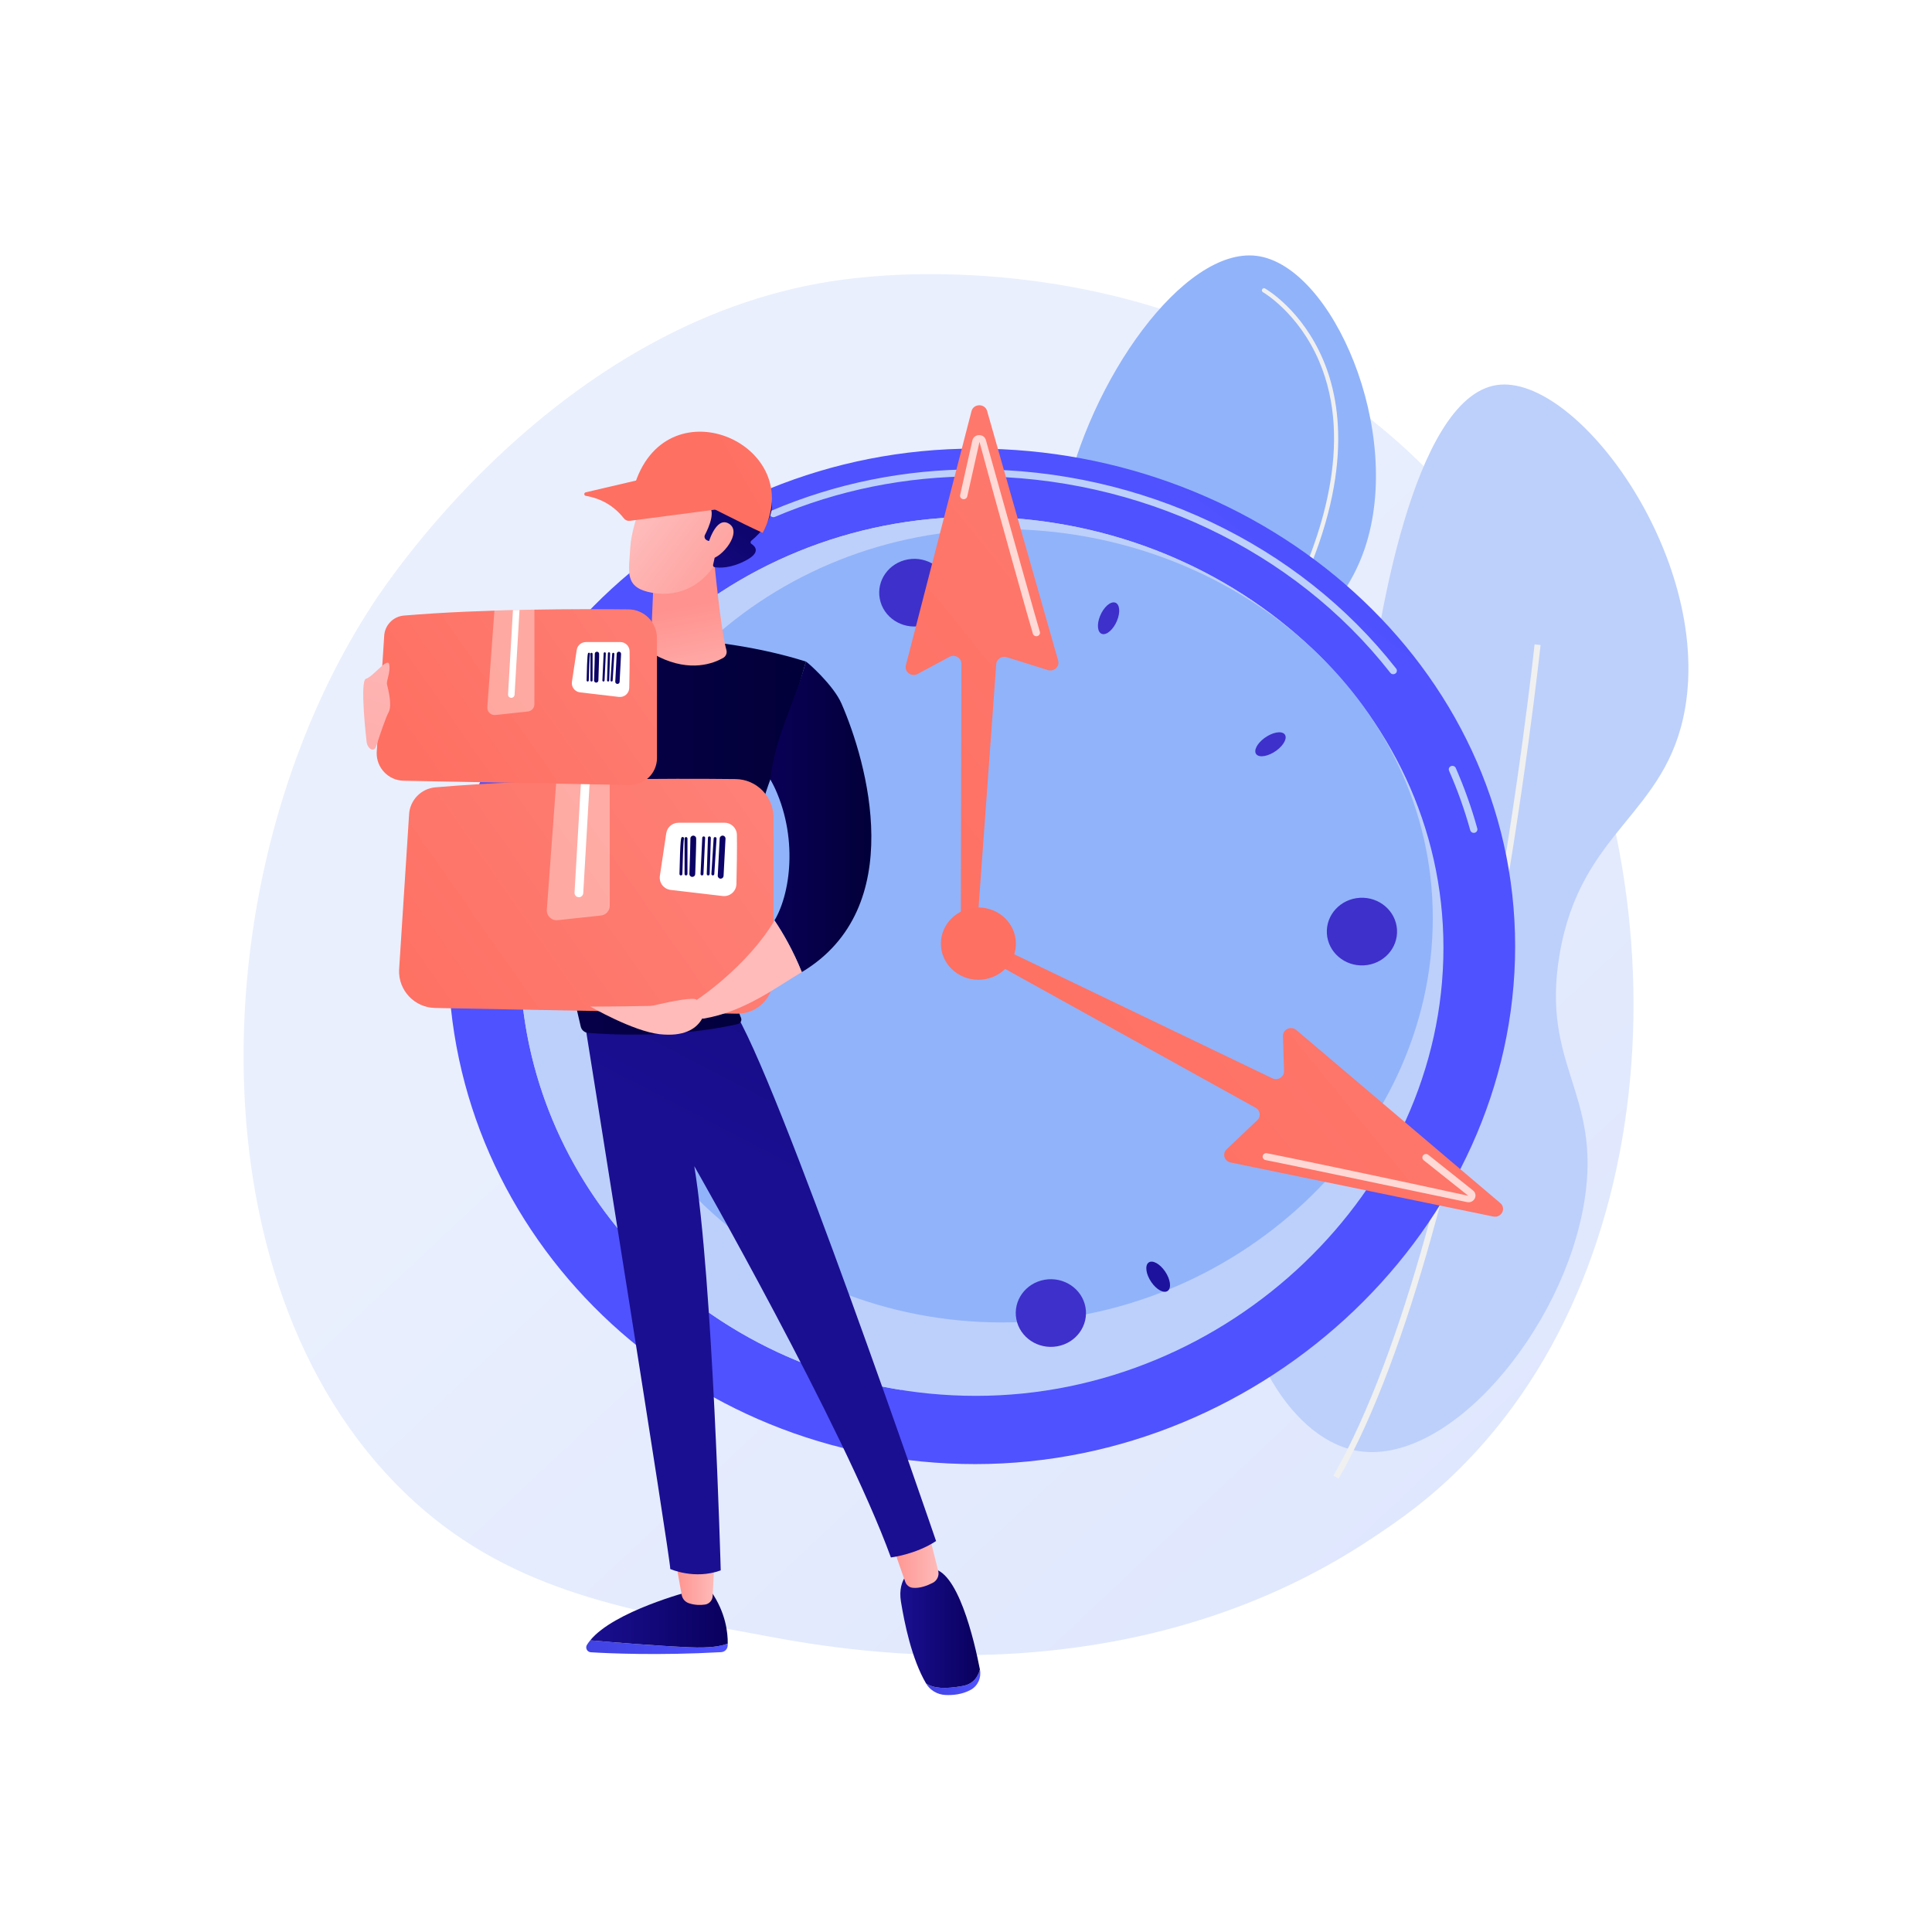 <?xml version="1.0" encoding="utf-8"?>
<!-- Generator: Adobe Illustrator 27.5.0, SVG Export Plug-In . SVG Version: 6.00 Build 0)  -->
<svg version="1.1" xmlns="http://www.w3.org/2000/svg" xmlns:xlink="http://www.w3.org/1999/xlink" x="0px" y="0px"
	 viewBox="0 0 3710 3710" style="enable-background:new 0 0 3710 3710;" xml:space="preserve">
<g id="Background">
	<g>
		<g>
			<rect style="fill:#FFFFFF;" width="3710" height="3710"/>
		</g>
	</g>
</g>
<g id="Illustration">
	<g>
		<linearGradient id="SVGID_1_" gradientUnits="userSpaceOnUse" x1="3380.751" y1="3611.014" x2="1498.779" y2="1607.624">
			<stop  offset="0" style="stop-color:#DAE3FE"/>
			<stop  offset="1" style="stop-color:#E9EFFD"/>
		</linearGradient>
		<path style="fill:url(#SVGID_1_);" d="M2815.69,2807.262c-69.475,71.612-131.638,113.708-179.233,145.488
			c-464.18,309.938-994.79,220.606-1158.841,190.073c-264.676-49.262-488.1-84.014-680.06-257.443
			c-436.193-394.083-414.977-1216.169-81.673-1725.415c39.52-60.382,372.32-553.694,904.077-623.206
			c13.006-1.7,22.71-2.668,31.21-3.568c82.262-8.71,592.021-54.677,1007.679,293.561c59.5,49.848,155.251,139.763,244.044,276.896
			C3227.561,1605.069,3228.589,2381.662,2815.69,2807.262z"/>
		<g>
			<path style="fill:#BDD0FB;" d="M2603.216,2785.465c-133.368-26.072-235.449-225.18-225.746-392.817
				c9.985-172.513,131.681-196.424,217.194-406.322c97.14-238.438-11.946-325.287,38.198-679.928
				c11.314-80.014,76.784-543.049,241.674-567.035c152.459-22.178,410.995,327.916,361.57,619.498
				c-35.242,207.912-201.123,233.034-241.485,475.472c-35.414,212.723,80.581,263.745,48.292,469.752
				C3003.605,2554.882,2778.33,2819.698,2603.216,2785.465z"/>
			<path style="fill:#F0F0F0;" d="M2570.53,2839.465c138.783-242.855,236.838-665.281,294.658-976.89
				c62.601-337.368,92.847-621.119,93.146-623.946l-11.494-1.211c-0.297,2.823-30.507,286.196-93.03,623.132
				c-57.655,310.7-155.344,731.747-293.317,973.182L2570.53,2839.465z"/>
		</g>
		<g>
			<path style="fill:#91B3FA;" d="M2000.243,2269.06c-226.681-66.283-369.933-419.912-276.855-562.548
				c62.891-96.376,192.893-33.924,285.457-139.258c118.183-134.488-24.269-315.351,33.538-598.042
				c49.194-240.573,231.19-495.089,370.461-477.908c145.785,17.984,284.296,338.558,207.425,563.278
				c-49.99,146.138-165.038,175.655-166.089,302.557c-1.219,147.25,153.051,183.682,181.029,320.654
				C2685.466,1923.835,2300.126,2356.747,2000.243,2269.06z"/>
			
				<linearGradient id="SVGID_00000098938009217487583620000013746136939801562245_" gradientUnits="userSpaceOnUse" x1="5810.335" y1="1651.23" x2="5545.968" y2="2933.775" gradientTransform="matrix(0.981 -0.195 0.195 0.981 -3827.195 543.281)">
				<stop  offset="0" style="stop-color:#09005D"/>
				<stop  offset="1" style="stop-color:#1A0F91"/>
			</linearGradient>
			<path style="fill:url(#SVGID_00000098938009217487583620000013746136939801562245_);" d="M2129.783,2341.2
				c-1.226,0.243-2.523,0.22-3.813-0.118c-4.56-1.193-7.287-5.854-6.094-10.411c161.008-615.269,111.693-1282.191,111.178-1288.856
				c-0.365-4.698,3.153-8.807,7.844-9.164c4.696-0.365,8.802,3.148,9.164,7.845c0.519,6.694,50.046,676.48-111.681,1294.493
				C2135.527,2338.256,2132.889,2340.584,2129.783,2341.2z"/>
			<path style="fill:#F0F0F0;" d="M2477.815,1168.102c-0.859,0.171-1.781,0.065-2.624-0.356c-2.011-1.013-2.822-3.462-1.81-5.474
				c64.074-127.408,126.463-312.098,59.794-468.442c-39.704-93.111-107.256-132.38-107.933-132.765
				c-1.956-1.114-2.64-3.6-1.527-5.558c1.115-1.958,3.605-2.643,5.561-1.525c2.864,1.628,70.626,41.033,111.399,136.652
				c37.475,87.879,57.484,241.677-60.008,475.299C2480.078,1167.101,2479.004,1167.866,2477.815,1168.102z"/>
			<path style="fill:#F0F0F0;" d="M1971.997,2223.724c-1.276,0.253-2.65-0.107-3.647-1.083
				c-170.376-166.606-244.991-306.656-221.768-416.255c20.646-97.442,114.453-133.426,115.398-133.781
				c2.118-0.773,4.455,0.29,5.243,2.398c0.785,2.105-0.285,4.456-2.393,5.243c-0.903,0.338-90.636,34.885-110.293,127.934
				c-22.532,106.677,51.321,244.158,219.512,408.629c1.611,1.576,1.64,4.155,0.067,5.766
				C1973.517,2223.187,1972.776,2223.57,1971.997,2223.724z"/>
		</g>
		<g>
			<g>
				
					<linearGradient id="SVGID_00000067929114723430981580000004409293010852948118_" gradientUnits="userSpaceOnUse" x1="2409.081" y1="1120.089" x2="3630.789" y2="-522.21">
					<stop  offset="0" style="stop-color:#4F52FF"/>
					<stop  offset="1" style="stop-color:#4042E2"/>
				</linearGradient>
				<path style="fill:url(#SVGID_00000067929114723430981580000004409293010852948118_);" d="M860.685,1836.462
					c0,538.492,453.043,975.027,1011.899,975.027s1036.928-455.609,1036.928-994.102c0-538.492-478.072-955.952-1036.928-955.952
					S860.685,1297.971,860.685,1836.462z"/>
				<g>
					<path style="fill:#BDD0FB;" d="M2830.063,1599.384c0.601,0,1.202-0.066,1.802-0.223c3.732-0.96,5.95-4.643,4.961-8.245
						c-10.891-39.397-24.798-78.481-41.345-116.155c-1.509-3.419-5.629-4.984-9.158-3.576c-3.555,1.459-5.212,5.402-3.711,8.836
						c16.294,37.083,29.99,75.56,40.703,114.366C2824.147,1597.399,2826.979,1599.384,2830.063,1599.384z"/>
					<path style="fill:#BDD0FB;" d="M2675.433,1294.683c1.459,0,2.939-0.448,4.202-1.354c3.078-2.236,3.692-6.469,1.371-9.428
						c-187.479-239.556-489.469-382.563-807.823-382.563c-135.96,0-267.467,26.564-390.853,78.927
						c-3.528,1.5-5.131,5.485-3.575,8.877c1.548,3.405,5.679,4.944,9.213,3.458c121.598-51.626,251.208-77.797,385.216-77.797
						c313.994,0,611.805,141.008,796.661,377.197C2671.222,1293.763,2673.31,1294.683,2675.433,1294.683z"/>
				</g>
				<path style="fill:#BDD0FB;" d="M998.356,1836.462c0,466.125,392.159,843.992,875.91,843.992s897.575-394.379,897.575-860.502
					c0-466.124-413.824-827.484-897.575-827.484S998.356,1370.338,998.356,1836.462z"/>
				<path style="fill:#BDD0FB;" d="M998.359,1836.462c0-466.124,392.157-843.993,875.908-843.993
					c261.949,0,503.358,105.998,669.697,277.172l-674.739,540.963l-138.709,858.473
					C1315.165,2602.989,998.359,2255.404,998.359,1836.462z"/>
				<path style="fill:#91B3FA;" d="M1117.578,1777.787c0,420.669,361.269,761.688,806.913,761.688
					c445.647,0,826.873-355.919,826.873-776.588c0-420.669-381.226-746.787-826.873-746.787
					C1478.848,1016.101,1117.578,1357.12,1117.578,1777.787z"/>
				
					<linearGradient id="SVGID_00000132066129549251309870000004367769881859159446_" gradientUnits="userSpaceOnUse" x1="2741.226" y1="1570.972" x2="4056.4" y2="-705.545">
					<stop  offset="0" style="stop-color:#3E30CB"/>
					<stop  offset="1" style="stop-color:#1D129D"/>
				</linearGradient>
				<path style="fill:url(#SVGID_00000132066129549251309870000004367769881859159446_);" d="M2547.996,1792.688
					c2.167,35.826,34.059,63.179,71.243,61.093c37.179-2.086,65.567-32.818,63.402-68.644
					c-2.164-35.825-34.061-63.179-71.242-61.093C2574.22,1726.128,2545.833,1756.86,2547.996,1792.688z"/>
				<path style="opacity:0.78;fill:#FFFFFF;" d="M1091.092,1874.396c2.162,35.826,34.06,63.178,71.239,61.093
					c37.182-2.085,65.569-32.819,63.405-68.645c-2.164-35.825-34.06-63.179-71.24-61.092
					C1117.314,1807.837,1088.926,1838.569,1091.092,1874.396z"/>
				
					<linearGradient id="SVGID_00000048463592555215950700000010230015633067531698_" gradientUnits="userSpaceOnUse" x1="2610.644" y1="1495.533" x2="3925.814" y2="-780.977">
					<stop  offset="0" style="stop-color:#3E30CB"/>
					<stop  offset="1" style="stop-color:#1D129D"/>
				</linearGradient>
				<path style="fill:url(#SVGID_00000048463592555215950700000010230015633067531698_);" d="M2005.858,2457.5
					c-36.638,6.448-60.913,40.294-54.221,75.597c6.692,35.303,41.819,58.695,78.455,52.246
					c36.637-6.448,60.913-40.294,54.221-75.596C2077.621,2474.442,2042.496,2451.052,2005.858,2457.5z"/>
				
					<linearGradient id="SVGID_00000030447745082442234610000008804694221172083643_" gradientUnits="userSpaceOnUse" x1="1814.863" y1="1035.799" x2="3130.039" y2="-1240.719">
					<stop  offset="0" style="stop-color:#3E30CB"/>
					<stop  offset="1" style="stop-color:#1D129D"/>
				</linearGradient>
				<path style="fill:url(#SVGID_00000030447745082442234610000008804694221172083643_);" d="M1743.641,1074.19
					c-36.639,6.448-60.915,40.293-54.223,75.596c6.692,35.304,41.816,58.693,78.455,52.245
					c36.637-6.447,60.914-40.293,54.223-75.595C1815.405,1091.133,1780.278,1067.743,1743.641,1074.19z"/>
				<path style="opacity:0.78;fill:#FFFFFF;" d="M1526.432,2494.64c-6.855,16.66-5.143,32.259,3.823,34.843
					c8.965,2.582,21.79-8.83,28.641-25.487c6.853-16.66,5.14-32.262-3.824-34.845
					C1546.107,2466.568,1533.282,2477.98,1526.432,2494.64z"/>
				
					<linearGradient id="SVGID_00000052063156374443742490000016520340457583153556_" gradientUnits="userSpaceOnUse" x1="2115.825" y1="1209.669" x2="3430.998" y2="-1066.846">
					<stop  offset="0" style="stop-color:#3E30CB"/>
					<stop  offset="1" style="stop-color:#1D129D"/>
				</linearGradient>
				<path style="fill:url(#SVGID_00000052063156374443742490000016520340457583153556_);" d="M2112.544,1182.57
					c-6.853,16.66-5.141,32.259,3.824,34.842c8.967,2.585,21.79-8.828,28.644-25.486c6.853-16.661,5.141-32.262-3.825-34.845
					C2132.221,1154.5,2119.397,1165.912,2112.544,1182.57z"/>
				<path style="opacity:0.78;fill:#FFFFFF;" d="M1220.401,2245.218c-14.833,10.811-21.777,25-15.506,31.692
					c6.271,6.695,23.378,3.357,38.214-7.451c14.834-10.812,21.775-25.001,15.505-31.692
					C1252.343,2231.072,1235.234,2234.409,1220.401,2245.218z"/>
				
					<linearGradient id="SVGID_00000040567069492467670550000002310992962353622439_" gradientUnits="userSpaceOnUse" x1="2453.747" y1="1404.891" x2="3768.919" y2="-871.623">
					<stop  offset="0" style="stop-color:#3E30CB"/>
					<stop  offset="1" style="stop-color:#1D129D"/>
				</linearGradient>
				<path style="fill:url(#SVGID_00000040567069492467670550000002310992962353622439_);" d="M2428.334,1417.106
					c-14.833,10.81-21.776,24.999-15.506,31.691c6.268,6.696,23.379,3.358,38.213-7.451c14.835-10.809,21.777-25,15.506-31.693
					C2460.277,1402.96,2443.169,1406.298,2428.334,1417.106z"/>
				<path style="opacity:0.78;fill:#FFFFFF;" d="M1181.964,1502.306c-16.792-7.703-33.06-7.102-36.334,1.346
					c-3.277,8.446,7.68,21.538,24.472,29.243c16.793,7.704,33.062,7.103,36.336-1.345
					C1209.713,1523.104,1198.756,1510.011,1181.964,1502.306z"/>
				<path style="opacity:0.78;fill:#FFFFFF;" d="M2501.34,2153.67c-16.793-7.704-33.06-7.103-36.335,1.344
					c-3.277,8.447,7.681,21.54,24.473,29.243c16.79,7.706,33.06,7.101,36.335-1.344
					C2529.09,2174.468,2518.13,2161.374,2501.34,2153.67z"/>
				<path style="fill:#91B3FA;" d="M1460.732,1224.795c-10.198-14.986-24.427-22.611-31.778-17.03
					c-7.351,5.581-5.04,22.252,5.158,37.239c10.199,14.984,24.43,22.609,31.776,17.029
					C1473.241,1256.452,1470.93,1239.779,1460.732,1224.795z"/>
				
					<linearGradient id="SVGID_00000045579473648698735070000010873120734624378762_" gradientUnits="userSpaceOnUse" x1="2224.021" y1="1433.169" x2="2224.021" y2="2094.092">
					<stop  offset="0" style="stop-color:#3E30CB"/>
					<stop  offset="1" style="stop-color:#1D129D"/>
				</linearGradient>
				<path style="fill:url(#SVGID_00000045579473648698735070000010873120734624378762_);" d="M2237.33,2441.562
					c-10.199-14.984-24.429-22.608-31.778-17.028c-7.35,5.578-5.041,22.249,5.158,37.235c10.198,14.986,24.428,22.611,31.778,17.031
					C2249.84,2473.219,2247.529,2456.548,2237.33,2441.562z"/>
				
					<linearGradient id="SVGID_00000160892871702754215620000002303156660980509853_" gradientUnits="userSpaceOnUse" x1="5187.715" y1="240.901" x2="3324.926" y2="2684.559" gradientTransform="matrix(-0.03 -1 -1 0.03 4912.793 5520.583)">
					<stop  offset="0" style="stop-color:#FF928E"/>
					<stop  offset="1" style="stop-color:#FE7062"/>
				</linearGradient>
				<path style="fill:url(#SVGID_00000160892871702754215620000002303156660980509853_);" d="M1901.542,1810.307l541.727,260.336
					c10.496,5.042,22.78-2.532,22.423-13.827l-2.127-67.194c-0.412-13.068,15.564-20.311,25.75-11.667l391.688,332.298
					c11.982,10.168,2.126,29.043-13.486,25.829l-504.475-103.792c-12.071-2.484-16.439-16.903-7.649-25.253l59.061-56.117
					c7.299-6.936,5.73-18.666-3.154-23.594l-524.41-290.693c-7.303-4.048-9.916-12.975-5.883-20.106l0,0
					C1884.999,1809.468,1894.074,1806.72,1901.542,1810.307z"/>
				<path style="opacity:0.72;fill:#FFFFFF;" d="M2820.094,2308.7c5.036,0,9.594-2.708,11.894-7.271
					c2.75-5.459,1.337-11.703-3.516-15.57l-85.711-68.275c-2.97-2.367-7.384-1.96-9.834,0.907c-2.462,2.866-2.041,7.102,0.936,9.481
					l85.712,68.276c-114.207-25.131-381.689-81.295-387.237-81.834c-3.746-0.419-7.268,2.302-7.664,6.01
					c-0.381,3.656,2.334,6.918,6.088,7.365c8.017,1.237,213.001,44.158,386.369,80.596
					C2818.128,2308.594,2819.117,2308.7,2820.094,2308.7z"/>
				
					<linearGradient id="SVGID_00000097495987010486867020000010858161185326047672_" gradientUnits="userSpaceOnUse" x1="5928.425" y1="805.54" x2="4065.637" y2="3249.196" gradientTransform="matrix(-0.03 -1 -1 0.03 4912.793 5520.583)">
					<stop  offset="0" style="stop-color:#FF928E"/>
					<stop  offset="1" style="stop-color:#FE7062"/>
				</linearGradient>
				<path style="fill:url(#SVGID_00000097495987010486867020000010858161185326047672_);" d="M1845.034,1784.669l1.075-510.375
					c-0.178-11.3-12.808-18.324-23.051-12.822l-60.94,32.728c-11.854,6.366-25.878-3.972-22.6-16.662l126.036-487.974
					c3.856-14.926,25.783-15.18,30.005-0.342l136.417,479.355c3.263,11.47-8.014,21.841-19.754,18.16l-78.88-24.714
					c-9.751-3.056-19.836,3.683-20.287,13.552l-37.022,509.524c-0.369,8.111-7.393,14.453-15.82,14.282l0,0
					C1851.871,1799.211,1845.163,1792.71,1845.034,1784.669z"/>
				<path style="opacity:0.72;fill:#FFFFFF;" d="M1990.115,1221.779c0.852,0,1.714-0.145,2.552-0.46
					c3.55-1.342,5.317-5.168,4.007-8.601c-2.539-7.39-57.279-202.524-103.461-367.636c-1.639-5.839-6.789-9.678-13.237-9.533
					c-6.292,0.156-11.41,4.245-12.741,10.176l-23.487,104.741c-0.811,3.63,1.583,7.221,5.357,7.996
					c3.733,0.802,7.478-1.513,8.304-5.155l23.488-104.74c29.381,109.278,100.677,363.929,102.717,368.939
					C1984.691,1220.162,1987.324,1221.779,1990.115,1221.779z"/>
				
					<linearGradient id="SVGID_00000177451381227080879270000013025971421379132311_" gradientUnits="userSpaceOnUse" x1="2520.97" y1="1007.168" x2="2020.271" y2="1634.711">
					<stop  offset="0" style="stop-color:#FF928E"/>
					<stop  offset="0.673" style="stop-color:#FE7B70"/>
					<stop  offset="1" style="stop-color:#FE7062"/>
				</linearGradient>
				
					<ellipse style="fill:url(#SVGID_00000177451381227080879270000013025971421379132311_);" cx="1878.791" cy="1812.032" rx="72.022" ry="69.399"/>
			</g>
		</g>
		<g>
			
				<linearGradient id="SVGID_00000081622797410805606060000004528311374423323791_" gradientUnits="userSpaceOnUse" x1="-4869.338" y1="3163.056" x2="-4597.598" y2="3163.056" gradientTransform="matrix(-1 0 0 1 -3471.883 0)">
				<stop  offset="0" style="stop-color:#4F52FF"/>
				<stop  offset="1" style="stop-color:#4042E2"/>
			</linearGradient>
			<path style="fill:url(#SVGID_00000081622797410805606060000004528311374423323791_);" d="M1133.389,3149.913
				c46.552,4.024,127.346,10.56,191.04,13.364c38.289,1.685,60.331-2.064,73.026-7.147c-0.022,1.431-0.062,2.784-0.118,4.04
				c-0.301,6.702-5.747,12.065-12.517,12.443c-120.354,6.718-216.071,2.324-250.147,0.251c-7.046-0.43-11.245-8.087-7.642-14.093
				C1128.834,3155.766,1131.017,3152.822,1133.389,3149.913z"/>
			
				<linearGradient id="SVGID_00000040556467808504959310000001612343693114375338_" gradientUnits="userSpaceOnUse" x1="-4869.354" y1="3109.799" x2="-4605.271" y2="3109.799" gradientTransform="matrix(-1 0 0 1 -3471.883 0)">
				<stop  offset="0" style="stop-color:#09005D"/>
				<stop  offset="1" style="stop-color:#1A0F91"/>
			</linearGradient>
			<path style="fill:url(#SVGID_00000040556467808504959310000001612343693114375338_);" d="M1324.429,3163.277
				c-63.694-2.804-144.488-9.34-191.04-13.364c45.769-56.153,191.04-94.001,191.04-94.001h41.03
				c28.22,40.678,32.306,79.406,31.997,100.218C1384.76,3161.212,1362.718,3164.962,1324.429,3163.277z"/>
			
				<linearGradient id="SVGID_00000119831345042485068050000003188284422410719887_" gradientUnits="userSpaceOnUse" x1="-4844.25" y1="3035.444" x2="-4767.707" y2="3035.444" gradientTransform="matrix(-1 0 0 1 -3471.883 0)">
				<stop  offset="0" style="stop-color:#FEBBBA"/>
				<stop  offset="1" style="stop-color:#FF928E"/>
			</linearGradient>
			<path style="fill:url(#SVGID_00000119831345042485068050000003188284422410719887_);" d="M1372.368,2988.93l-3.84,75.979
				c-0.416,8.228-6.575,15.142-14.815,16.32c-8.198,1.173-19.178,1.323-30.821-2.554c-7.163-2.384-12.481-8.419-13.802-15.781
				l-13.267-73.964H1372.368z"/>
			<g>
				
					<linearGradient id="SVGID_00000121989145395637578730000007364485024192274575_" gradientUnits="userSpaceOnUse" x1="-5354.358" y1="3230.439" x2="-5250.223" y2="3230.439" gradientTransform="matrix(-1 0 0 1 -3471.883 0)">
					<stop  offset="0" style="stop-color:#4F52FF"/>
					<stop  offset="1" style="stop-color:#4042E2"/>
				</linearGradient>
				<path style="fill:url(#SVGID_00000121989145395637578730000007364485024192274575_);" d="M1848.566,3237.561
					c20.189-3.639,29.322-17.193,33.152-31.683c0.026,0.131,0.051,0.26,0.075,0.39c2.97,15.285-3.915,31.127-17.681,38.661
					c-16.638,9.106-34.83,10.658-48.953,9.905c-15.152-0.807-29.061-8.911-36.705-21.88l-0.115-0.195
					C1793.549,3242.485,1814.899,3243.63,1848.566,3237.561z"/>
				
					<linearGradient id="SVGID_00000139996015640958732410000004424696131535278987_" gradientUnits="userSpaceOnUse" x1="-5353.601" y1="3126.812" x2="-5200.751" y2="3126.812" gradientTransform="matrix(-1 0 0 1 -3471.883 0)">
					<stop  offset="0" style="stop-color:#09005D"/>
					<stop  offset="1" style="stop-color:#1A0F91"/>
				</linearGradient>
				<path style="fill:url(#SVGID_00000139996015640958732410000004424696131535278987_);" d="M1753.384,3012.34h33.836
					c51.54-1.362,83.904,139.131,94.498,193.538c-3.83,14.49-12.964,28.044-33.152,31.683c-33.667,6.069-55.016,4.924-70.225-4.803
					c-27.844-47.355-41.649-116.711-48.284-157.188C1722.509,3029.535,1753.384,3012.34,1753.384,3012.34z"/>
			</g>
			
				<linearGradient id="SVGID_00000062898387844010109630000010287133695898515855_" gradientUnits="userSpaceOnUse" x1="-5274.151" y1="2995.529" x2="-5182.674" y2="2995.529" gradientTransform="matrix(-1 0 0 1 -3471.883 0)">
				<stop  offset="0" style="stop-color:#FEBBBA"/>
				<stop  offset="1" style="stop-color:#FF928E"/>
			</linearGradient>
			<path style="fill:url(#SVGID_00000062898387844010109630000010287133695898515855_);" d="M1782.871,2941.817l18.788,74.729
				c2.304,9.163-2.082,18.64-10.553,22.987c-10.511,5.394-25.309,11.062-38.909,9.421c-6.396-0.771-11.709-5.276-13.823-11.299
				l-27.584-78.623L1782.871,2941.817z"/>
			
				<linearGradient id="SVGID_00000078744168304209633030000005026292641346812850_" gradientUnits="userSpaceOnUse" x1="2280.343" y1="883.74" x2="1539.307" y2="2305.731">
				<stop  offset="0" style="stop-color:#09005D"/>
				<stop  offset="1" style="stop-color:#1A0F91"/>
			</linearGradient>
			<path style="fill:url(#SVGID_00000078744168304209633030000005026292641346812850_);" d="M1121.927,1957.595
				c0,0,167.905,1049.551,165.14,1055.319c0,0,46.374,21.078,96.929,2.686c0,0-15.183-561.06-50.761-776.184
				c0,0,286.557,501.478,377.557,751.354c0,0,47.462-5.66,86.75-31.516c0,0-308.542-902.636-390.858-1022.862L1121.927,1957.595z"/>
			
				<linearGradient id="SVGID_00000085945319883623430010000003551810028191885965_" gradientUnits="userSpaceOnUse" x1="709.278" y1="1604.533" x2="1547.602" y2="1604.533">
				<stop  offset="0" style="stop-color:#090056"/>
				<stop  offset="1" style="stop-color:#020039"/>
			</linearGradient>
			<path style="fill:url(#SVGID_00000085945319883623430010000003551810028191885965_);" d="M1095.455,1224.751
				c-11.997,0.705-23.829,3.007-35.172,6.937c-123.053,42.641-219.687,31.911-293.976-1.653
				c-17.219,22.859-44.949,70.403-57.029,150.319c135.226,100.646,305.287,74.126,360.901,61.691
				c-14.557,108.023-14.421,278.903,45.032,529.409c1.556,6.555,7.191,11.409,13.973,11.969
				c37.991,3.137,165.151,10.599,287.413-16.864c5.487-1.233,8.488-7.132,6.307-12.264l-1.111-2.617
				c-10.194-23.985-14.752-49.916-13.29-75.895c4.435-78.909,25.667-257.209,70.922-379.407c2.632,4.452,5.088,8.844,7.466,13.21
				c8.193-80.371,38.976-159.43,60.711-239.159C1370.548,1214.154,1160.009,1220.967,1095.455,1224.751z"/>
			
				<linearGradient id="SVGID_00000165917986665125541260000013811967128793553588_" gradientUnits="userSpaceOnUse" x1="-4823.484" y1="1373.291" x2="-4783.847" y2="1165.2" gradientTransform="matrix(-1 0 0 1 -3471.883 0)">
				<stop  offset="0" style="stop-color:#FEBBBA"/>
				<stop  offset="1" style="stop-color:#FF928E"/>
			</linearGradient>
			<path style="fill:url(#SVGID_00000165917986665125541260000013811967128793553588_);" d="M1371.658,1078.822
				c0,0,12.368,130.774,23.259,169.457c1.652,5.869-0.897,12.057-6.229,15.104c-18.483,10.561-62.812,27.787-123.449-1.931
				c-9.823-4.814-15.729-15.054-15.271-25.891l5.342-126.37L1371.658,1078.822z"/>
			<g>
				
					<linearGradient id="SVGID_00000173162809183292657050000004958410018722834876_" gradientUnits="userSpaceOnUse" x1="-4716.233" y1="991.511" x2="-4942.383" y2="1164.55" gradientTransform="matrix(-1 0 0 1 -3471.883 0)">
					<stop  offset="0" style="stop-color:#FEBBBA"/>
					<stop  offset="1" style="stop-color:#FF928E"/>
				</linearGradient>
				<path style="fill:url(#SVGID_00000173162809183292657050000004958410018722834876_);" d="M1252.643,911.521
					c0,0-39.56,90.875-42.216,138.572c-2.657,47.697-12.935,78.647,42.216,88.252c55.151,9.605,101.61-17.869,126.78-65.381
					c0,0,39.436-73.211,30.589-103.193C1401.166,939.789,1252.643,911.521,1252.643,911.521z"/>
				
					<linearGradient id="SVGID_00000166658218222234498270000018177515236136153770_" gradientUnits="userSpaceOnUse" x1="-4898.928" y1="872.75" x2="-4688.305" y2="1143.926" gradientTransform="matrix(-1 0 0 1 -3471.883 0)">
					<stop  offset="0" style="stop-color:#09005D"/>
					<stop  offset="1" style="stop-color:#1A0F91"/>
				</linearGradient>
				<path style="fill:url(#SVGID_00000166658218222234498270000018177515236136153770_);" d="M1360.577,1038.803l-3.14-1.384
					c-3.997-1.762-5.707-6.519-3.699-10.399c7.777-15.026,22.938-49.46,3.352-57.493c-18.454-7.568-38.421-11.816-57.394-17.891
					c-17.608-5.637-51.814-11.539-60.997-30.119c-2.655-5.372,0.254-11.709,3.118-16.973c5.36-9.854,10.72-19.707,16.08-29.561
					c4.531-8.33,9.221-16.859,16.441-23.005c16.528-14.071,36.25-1.72,54.543,1.656c68.038,12.557,113.021,40.09,114.141,87.105
					c0.071,2.987,3.248,4.648,5.8,3.093c5.024-3.061,13.063-4.498,23.806,4.536c18.685,15.712,11.039,56.468-29.923,89.993
					c-1.945,1.593-1.93,4.631,0.177,6.002c7.426,4.834,18.496,16.336-10.188,31.67c-29.669,15.859-51.824,14.558-60.355,13.15
					c-2.123-0.351-3.49-2.405-3.027-4.506l9.105-41.322c0.516-2.339-1.265-4.554-3.66-4.554H1360.577z"/>
				
					<linearGradient id="SVGID_00000145030213798182237080000003684101037872658827_" gradientUnits="userSpaceOnUse" x1="-4744.284" y1="954.849" x2="-4970.435" y2="1127.889" gradientTransform="matrix(-1 0 0 1 -3471.883 0)">
					<stop  offset="0" style="stop-color:#FEBBBA"/>
					<stop  offset="1" style="stop-color:#FF928E"/>
				</linearGradient>
				<path style="fill:url(#SVGID_00000145030213798182237080000003684101037872658827_);" d="M1358.864,1047.523
					c0,0,15.092-58.049,41.118-41.773c26.026,16.276-13.505,65.042-34.429,67.214L1358.864,1047.523z"/>
			</g>
			<g>
				<g>
					
						<linearGradient id="SVGID_00000075144106562944387700000015044354686846782094_" gradientUnits="userSpaceOnUse" x1="1421.944" y1="839.453" x2="914.578" y2="1226.652" gradientTransform="matrix(0.991 0.137 -0.137 0.991 676.183 -429.219)">
						<stop  offset="0" style="stop-color:#FF928E"/>
						<stop  offset="1" style="stop-color:#FE7062"/>
					</linearGradient>
					<path style="fill:url(#SVGID_00000075144106562944387700000015044354686846782094_);" d="M1219.927,926.967
						c64.704-191.826,333.159-70.898,244.639,96.241C1371.635,981.126,1263.386,913.696,1219.927,926.967z"/>
				</g>
				
					<linearGradient id="SVGID_00000061455050974686793530000011393944666496377239_" gradientUnits="userSpaceOnUse" x1="1400.04" y1="810.769" x2="892.68" y2="1197.964" gradientTransform="matrix(0.991 0.137 -0.137 0.991 676.183 -429.219)">
					<stop  offset="0" style="stop-color:#FF928E"/>
					<stop  offset="1" style="stop-color:#FE7062"/>
				</linearGradient>
				<path style="fill:url(#SVGID_00000061455050974686793530000011393944666496377239_);" d="M1378.144,977.97l-168.721,22.171
					c-4.285,0.563-8.564-1.161-11.238-4.556c-19.466-24.705-44.29-38.42-73.355-43.437c-3.677-0.635-3.793-5.885-0.159-6.734
					l101.78-23.776c0.113-0.026,0.228-0.045,0.344-0.055c51.935-4.417,102.373,19.042,152.278,52.411
					C1380.736,975.107,1380.129,977.709,1378.144,977.97z"/>
			</g>
			<g>
				
					<linearGradient id="SVGID_00000022546802144203395210000016511047943244990650_" gradientUnits="userSpaceOnUse" x1="-630.843" y1="987.009" x2="806.833" y2="1990.039" gradientTransform="matrix(-1 0 0 1 1563.546 0)">
					<stop  offset="0" style="stop-color:#FF928E"/>
					<stop  offset="1" style="stop-color:#FE7062"/>
				</linearGradient>
				<path style="fill:url(#SVGID_00000022546802144203395210000016511047943244990650_);" d="M1414.836,1946.581
					c38.696,0.735,70.461-30.432,70.461-69.135v-307.666c0-40.423-32.486-73.314-72.906-73.754
					c-121.311-1.321-371.509-1.387-576.226,15.865c-27.935,2.354-49.665,25.25-50.678,53.267l-19.133,297.451
					c-1.422,39.344,29.684,72.214,69.047,72.962L1414.836,1946.581z"/>
				<path style="fill:#FFFFFF;" d="M1415.035,1603.069c0.516,26.179-0.261,67.716-0.898,94.553
					c-0.331,13.962-12.589,24.602-26.46,22.976l-99.835-11.701c-13.3-1.559-22.67-13.817-20.685-27.06l12.254-81.75
					c1.74-11.606,11.71-20.192,23.445-20.192h88.477C1404.225,1579.895,1414.781,1590.179,1415.035,1603.069z"/>
				<path style="opacity:0.37;fill:#FFFFFF;" d="M1154.133,1757.996l-83.281,8.984c-11.653,1.259-21.597-8.353-20.738-20.042
					l18.206-247.735c34.911-1.107,69.346-1.914,102.573-2.481v242.607C1170.894,1748.918,1163.667,1756.967,1154.133,1757.996z"/>
				<path style="fill:#FFFFFF;" d="M1119.999,1715.058c-0.256,4.456-3.948,7.892-8.355,7.892c-0.164,0-0.328-0.006-0.491-0.016
					c-4.619-0.267-8.148-4.227-7.875-8.846l12.557-216.214c5.631-0.139,11.216-0.265,16.801-0.389L1119.999,1715.058z"/>
				<g>
					
						<linearGradient id="SVGID_00000147184012357470140130000007861165113742112402_" gradientUnits="userSpaceOnUse" x1="226.282" y1="1595.207" x2="47.572" y2="1854.896" gradientTransform="matrix(-1 0 0 1 1563.546 0)">
						<stop  offset="0" style="stop-color:#09005D"/>
						<stop  offset="1" style="stop-color:#1A0F91"/>
					</linearGradient>
					<path style="fill:url(#SVGID_00000147184012357470140130000007861165113742112402_);" d="M1368.865,1681.109
						c1.462,0,2.694-1.134,2.787-2.618l4.319-68.101c0.098-1.538-1.069-2.864-2.612-2.962c-1.62-0.126-2.863,1.074-2.962,2.613
						l-4.319,68.102c-0.098,1.538,1.069,2.863,2.612,2.961C1368.75,1681.109,1368.81,1681.109,1368.865,1681.109z"/>
					
						<linearGradient id="SVGID_00000062901807449095968090000009608653441609248189_" gradientUnits="userSpaceOnUse" x1="232.708" y1="1599.63" x2="53.998" y2="1859.318" gradientTransform="matrix(-1 0 0 1 1563.546 0)">
						<stop  offset="0" style="stop-color:#09005D"/>
						<stop  offset="1" style="stop-color:#1A0F91"/>
					</linearGradient>
					<path style="fill:url(#SVGID_00000062901807449095968090000009608653441609248189_);" d="M1359.975,1681.109
						c1.5,0,2.743-1.189,2.792-2.7l2.263-69.405c0.049-1.544-1.162-2.836-2.699-2.886c-1.779-0.087-2.831,1.162-2.885,2.7
						l-2.264,69.405c-0.049,1.544,1.162,2.836,2.7,2.885C1359.882,1681.109,1359.947,1681.109,1359.975,1681.109z"/>
					
						<linearGradient id="SVGID_00000170277350190502834800000017224376524110903973_" gradientUnits="userSpaceOnUse" x1="240.462" y1="1604.965" x2="61.751" y2="1864.654" gradientTransform="matrix(-1 0 0 1 1563.546 0)">
						<stop  offset="0" style="stop-color:#09005D"/>
						<stop  offset="1" style="stop-color:#1A0F91"/>
					</linearGradient>
					<path style="fill:url(#SVGID_00000170277350190502834800000017224376524110903973_);" d="M1347.922,1681.103
						c-1.543-0.071-2.732-1.38-2.656-2.917c1.107-23.315,3.218-67.786,3.25-69.301c0.011-1.528,1.26-2.766,2.792-2.766
						c1.543,0,2.793,1.249,2.793,2.793c0,1.15-2.716,58.127-3.261,69.536c-0.071,1.5-1.304,2.662-2.787,2.662
						C1348.009,1681.109,1347.965,1681.109,1347.922,1681.103z M1348.462,1608.911h0.055H1348.462z"/>
					
						<linearGradient id="SVGID_00000134245928951776451860000000794829639193816245_" gradientUnits="userSpaceOnUse" x1="253.873" y1="1614.195" x2="75.162" y2="1873.882" gradientTransform="matrix(-1 0 0 1 1563.546 0)">
						<stop  offset="0" style="stop-color:#09005D"/>
						<stop  offset="1" style="stop-color:#1A0F91"/>
					</linearGradient>
					<path style="fill:url(#SVGID_00000134245928951776451860000000794829639193816245_);" d="M1329.439,1683.901
						c2.995,0,5.471-2.373,5.574-5.388c2.362-67.245,1.947-68.762,1.674-69.765c-0.807-2.983-3.905-4.733-6.856-3.921
						c-2.733,0.747-4.439,3.398-4.068,6.13c0.18,4.041-1.069,43.167-1.909,67.164c-0.109,3.081,2.302,5.672,5.383,5.776
						C1329.303,1683.901,1329.374,1683.901,1329.439,1683.901z"/>
					
						<linearGradient id="SVGID_00000116206482882110840770000006749826676589093023_" gradientUnits="userSpaceOnUse" x1="262.715" y1="1620.28" x2="84.005" y2="1879.968" gradientTransform="matrix(-1 0 0 1 1563.546 0)">
						<stop  offset="0" style="stop-color:#09005D"/>
						<stop  offset="1" style="stop-color:#1A0F91"/>
					</linearGradient>
					<path style="fill:url(#SVGID_00000116206482882110840770000006749826676589093023_);" d="M1317.337,1681.109
						c1.544,0,2.793-1.249,2.793-2.793v-68.101c0-1.544-1.249-2.793-2.793-2.793c-1.543,0-2.792,1.249-2.792,2.793v68.101
						C1314.545,1679.86,1315.793,1681.109,1317.337,1681.109z"/>
					
						<linearGradient id="SVGID_00000090982724629967941230000009799605359907287995_" gradientUnits="userSpaceOnUse" x1="268.205" y1="1624.058" x2="89.496" y2="1883.745" gradientTransform="matrix(-1 0 0 1 1563.546 0)">
						<stop  offset="0" style="stop-color:#09005D"/>
						<stop  offset="1" style="stop-color:#1A0F91"/>
					</linearGradient>
					<path style="fill:url(#SVGID_00000090982724629967941230000009799605359907287995_);" d="M1307.564,1681.109
						c1.516,0,2.76-1.211,2.792-2.727c0.535-23.663,1.784-62.315,2.902-66.961c0.49-0.878,0.485-1.991-0.104-2.896
						c-0.846-1.298-2.574-1.647-3.867-0.802c-1.522,0.997-2.967,1.942-4.516,70.528c-0.032,1.543,1.188,2.82,2.727,2.858H1307.564z"
						/>
					
						<linearGradient id="SVGID_00000163772653872270709340000011822039879696905647_" gradientUnits="userSpaceOnUse" x1="217.087" y1="1588.88" x2="38.377" y2="1848.568" gradientTransform="matrix(-1 0 0 1 1563.546 0)">
						<stop  offset="0" style="stop-color:#09005D"/>
						<stop  offset="1" style="stop-color:#1A0F91"/>
					</linearGradient>
					<path style="fill:url(#SVGID_00000163772653872270709340000011822039879696905647_);" d="M1383.89,1687.309
						c2.951,0,5.416-2.312,5.574-5.296l3.725-71.51c0.158-3.081-2.209-5.704-5.29-5.868c-2.923-0.207-5.705,2.209-5.868,5.29
						l-3.725,71.51c-0.158,3.082,2.208,5.705,5.29,5.868C1383.693,1687.309,1383.792,1687.309,1383.89,1687.309z"/>
				</g>
			</g>
			<g>
				
					<linearGradient id="SVGID_00000010287772114626275140000018230139180358259350_" gradientUnits="userSpaceOnUse" x1="-326.92" y1="720.712" x2="749.326" y2="1471.581" gradientTransform="matrix(-1 0 0 1 1563.546 0)">
					<stop  offset="0" style="stop-color:#FF928E"/>
					<stop  offset="1" style="stop-color:#FE7062"/>
				</linearGradient>
				<path style="fill:url(#SVGID_00000010287772114626275140000018230139180358259350_);" d="M1208.838,1507.459
					c28.968,0.55,52.747-22.781,52.747-51.754v-230.319c0-30.26-24.319-54.883-54.577-55.212
					c-90.813-0.989-278.112-1.038-431.363,11.876c-20.912,1.762-37.179,18.902-37.937,39.875l-14.323,222.672
					c-1.065,29.453,22.221,54.059,51.688,54.619L1208.838,1507.459z"/>
				<path style="fill:#FFFFFF;" d="M1208.987,1250.305c0.386,19.598-0.196,50.692-0.672,70.782
					c-0.248,10.452-9.424,18.417-19.808,17.2l-74.737-8.759c-9.956-1.167-16.971-10.343-15.485-20.257l9.173-61.198
					c1.303-8.688,8.766-15.116,17.551-15.116h66.234C1200.894,1232.958,1208.797,1240.656,1208.987,1250.305z"/>
				<path style="opacity:0.37;fill:#FFFFFF;" d="M1013.675,1366.284l-62.344,6.725c-8.724,0.942-16.167-6.253-15.525-15.004
					l13.629-185.454c26.134-0.829,51.912-1.433,76.787-1.857v181.615C1026.223,1359.488,1020.813,1365.513,1013.675,1366.284z"/>
				<path style="fill:#FFFFFF;" d="M988.123,1334.14c-0.192,3.336-2.956,5.908-6.255,5.908c-0.123,0-0.245-0.004-0.368-0.012
					c-3.458-0.2-6.099-3.164-5.895-6.622l9.4-161.858c4.215-0.104,8.396-0.198,12.577-0.291L988.123,1334.14z"/>
				<g>
					
						<linearGradient id="SVGID_00000132066447777618695430000013185251809889917064_" gradientUnits="userSpaceOnUse" x1="412.779" y1="1244.42" x2="278.996" y2="1438.823" gradientTransform="matrix(-1 0 0 1 1563.546 0)">
						<stop  offset="0" style="stop-color:#09005D"/>
						<stop  offset="1" style="stop-color:#1A0F91"/>
					</linearGradient>
					<path style="fill:url(#SVGID_00000132066447777618695430000013185251809889917064_);" d="M1174.424,1308.726
						c1.094,0,2.017-0.849,2.087-1.96l3.233-50.981c0.073-1.151-0.8-2.144-1.956-2.217c-1.213-0.094-2.143,0.804-2.217,1.956
						l-3.233,50.981c-0.073,1.151,0.8,2.143,1.956,2.217C1174.338,1308.726,1174.383,1308.726,1174.424,1308.726z"/>
					
						<linearGradient id="SVGID_00000021096628074849062150000008788448480948836019_" gradientUnits="userSpaceOnUse" x1="417.589" y1="1247.731" x2="283.807" y2="1442.134" gradientTransform="matrix(-1 0 0 1 1563.546 0)">
						<stop  offset="0" style="stop-color:#09005D"/>
						<stop  offset="1" style="stop-color:#1A0F91"/>
					</linearGradient>
					<path style="fill:url(#SVGID_00000021096628074849062150000008788448480948836019_);" d="M1167.769,1308.726
						c1.122,0,2.054-0.89,2.09-2.021l1.694-51.956c0.036-1.156-0.87-2.123-2.021-2.16c-1.332-0.065-2.119,0.87-2.16,2.021
						l-1.694,51.957c-0.037,1.155,0.87,2.123,2.021,2.16C1167.699,1308.726,1167.748,1308.726,1167.769,1308.726z"/>
					
						<linearGradient id="SVGID_00000083807639892494012400000006258269915090642344_" gradientUnits="userSpaceOnUse" x1="423.394" y1="1251.725" x2="289.611" y2="1446.128" gradientTransform="matrix(-1 0 0 1 1563.546 0)">
						<stop  offset="0" style="stop-color:#09005D"/>
						<stop  offset="1" style="stop-color:#1A0F91"/>
					</linearGradient>
					<path style="fill:url(#SVGID_00000083807639892494012400000006258269915090642344_);" d="M1158.746,1308.722
						c-1.155-0.053-2.045-1.033-1.988-2.184c0.829-17.454,2.409-50.744,2.433-51.879c0.008-1.143,0.943-2.07,2.09-2.07
						c1.155,0,2.091,0.935,2.091,2.091c0,0.861-2.033,43.514-2.441,52.054c-0.053,1.123-0.976,1.993-2.087,1.993
						C1158.811,1308.726,1158.778,1308.726,1158.746,1308.722z M1159.15,1254.679h0.041H1159.15z"/>
					
						<linearGradient id="SVGID_00000071517454660513478440000003188374336598225066_" gradientUnits="userSpaceOnUse" x1="433.433" y1="1258.634" x2="299.65" y2="1453.036" gradientTransform="matrix(-1 0 0 1 1563.546 0)">
						<stop  offset="0" style="stop-color:#09005D"/>
						<stop  offset="1" style="stop-color:#1A0F91"/>
					</linearGradient>
					<path style="fill:url(#SVGID_00000071517454660513478440000003188374336598225066_);" d="M1144.91,1310.816
						c2.242,0,4.095-1.776,4.173-4.034c1.768-50.34,1.458-51.475,1.253-52.226c-0.604-2.233-2.923-3.543-5.132-2.935
						c-2.046,0.559-3.323,2.544-3.046,4.589c0.135,3.025-0.8,32.315-1.429,50.279c-0.082,2.307,1.723,4.246,4.029,4.324
						C1144.808,1310.816,1144.861,1310.816,1144.91,1310.816z"/>
					
						<linearGradient id="SVGID_00000084507350565365456500000003612645459350933378_" gradientUnits="userSpaceOnUse" x1="440.053" y1="1263.189" x2="306.27" y2="1457.592" gradientTransform="matrix(-1 0 0 1 1563.546 0)">
						<stop  offset="0" style="stop-color:#09005D"/>
						<stop  offset="1" style="stop-color:#1A0F91"/>
					</linearGradient>
					<path style="fill:url(#SVGID_00000084507350565365456500000003612645459350933378_);" d="M1135.85,1308.726
						c1.156,0,2.091-0.935,2.091-2.091v-50.981c0-1.156-0.935-2.09-2.091-2.09c-1.155,0-2.09,0.935-2.09,2.09v50.981
						C1133.76,1307.791,1134.694,1308.726,1135.85,1308.726z"/>
					
						<linearGradient id="SVGID_00000178193797415013662670000005395861546340412053_" gradientUnits="userSpaceOnUse" x1="444.162" y1="1266.018" x2="310.38" y2="1460.419" gradientTransform="matrix(-1 0 0 1 1563.546 0)">
						<stop  offset="0" style="stop-color:#09005D"/>
						<stop  offset="1" style="stop-color:#1A0F91"/>
					</linearGradient>
					<path style="fill:url(#SVGID_00000178193797415013662670000005395861546340412053_);" d="M1128.534,1308.726
						c1.135,0,2.066-0.906,2.09-2.042c0.4-17.714,1.335-46.649,2.172-50.127c0.367-0.657,0.363-1.49-0.078-2.168
						c-0.633-0.972-1.927-1.233-2.895-0.6c-1.139,0.747-2.221,1.453-3.38,52.798c-0.024,1.155,0.89,2.111,2.041,2.139H1128.534z"/>
					
						<linearGradient id="SVGID_00000178916730718008453860000007543187438201413506_" gradientUnits="userSpaceOnUse" x1="405.895" y1="1239.684" x2="272.113" y2="1434.086" gradientTransform="matrix(-1 0 0 1 1563.546 0)">
						<stop  offset="0" style="stop-color:#09005D"/>
						<stop  offset="1" style="stop-color:#1A0F91"/>
					</linearGradient>
					<path style="fill:url(#SVGID_00000178916730718008453860000007543187438201413506_);" d="M1185.671,1313.368
						c2.209,0,4.054-1.731,4.173-3.964l2.788-53.533c0.119-2.307-1.654-4.27-3.96-4.393c-2.188-0.155-4.271,1.654-4.393,3.96
						l-2.788,53.533c-0.119,2.307,1.653,4.27,3.96,4.393C1185.525,1313.368,1185.598,1313.368,1185.671,1313.368z"/>
				</g>
			</g>
			
				<linearGradient id="SVGID_00000154425037137034764700000010655997048076608419_" gradientUnits="userSpaceOnUse" x1="2922.008" y1="1347.45" x2="3141.723" y2="2382.139" gradientTransform="matrix(-0.994 -0.112 -0.112 0.994 3848.014 117.066)">
				<stop  offset="0" style="stop-color:#FEBBBA"/>
				<stop  offset="1" style="stop-color:#FF928E"/>
			</linearGradient>
			<path style="fill:url(#SVGID_00000154425037137034764700000010655997048076608419_);" d="M702.934,1303.336
				c12.743-3.126,41.364-41.848,44.409-27.7c3.045,14.147-5.587,32.087-4.306,38.101c1.281,6.016,10.886,39.713,3.252,53.852
				c-5.508,10.203-16.32,42.293-21.913,59.37c-1.857,5.667-3.367,13.152-9.295,12.486c-5.927-0.667-10.518-8.642-11.07-14.581
				C703.79,1422.482,690.191,1306.461,702.934,1303.336z"/>
			<g>
				
					<linearGradient id="SVGID_00000161631992705861206190000006318395559114106043_" gradientUnits="userSpaceOnUse" x1="1479.426" y1="1568.572" x2="1673.257" y2="1568.572">
					<stop  offset="0" style="stop-color:#090056"/>
					<stop  offset="1" style="stop-color:#020039"/>
				</linearGradient>
				<path style="fill:url(#SVGID_00000161631992705861206190000006318395559114106043_);" d="M1615.928,1351.113
					c-15.692-36.01-65.709-79.854-68.326-80.685c-21.735,79.729-59.984,145.578-68.177,225.949
					c53.626,98.498,41.332,214.662,7.842,271.152c16.469,24.462,35.728,57.762,52.413,99.188
					C1745.871,1743.296,1664.25,1462,1615.928,1351.113z"/>
				
					<linearGradient id="SVGID_00000144324645514533406990000012804364836534293899_" gradientUnits="userSpaceOnUse" x1="1130.543" y1="-13330.693" x2="1477.696" y2="-14218.601" gradientTransform="matrix(-1 0 0 1 -3471.883 0)">
					<stop  offset="0" style="stop-color:#FEBBBA"/>
					<stop  offset="1" style="stop-color:#FF928E"/>
				</linearGradient>
				<path style="fill:url(#SVGID_00000144324645514533406990000012804364836534293899_);" d="M1351.091,1956.026l-178.521-3.886
					c0,0,155.674-44.004,165.334-32.019c0,0,96.487-63.405,149.364-152.594c16.468,24.464,35.726,57.763,52.412,99.188
					C1492.277,1894.543,1430.024,1942.886,1351.091,1956.026z"/>
				
					<linearGradient id="SVGID_00000128467120171822985150000004398319403801188767_" gradientUnits="userSpaceOnUse" x1="1314.887" y1="1756.381" x2="1662.038" y2="868.476">
					<stop  offset="0" style="stop-color:#FEBBBA"/>
					<stop  offset="1" style="stop-color:#FF928E"/>
				</linearGradient>
				<path style="fill:url(#SVGID_00000128467120171822985150000004398319403801188767_);" d="M1356.124,1925.114
					c0,0,3.682,71.13-89.687,60.8c-50.743-5.614-132.665-52.926-132.665-52.926S1347.298,1932.421,1356.124,1925.114z"/>
			</g>
		</g>
	</g>
</g>
</svg>
